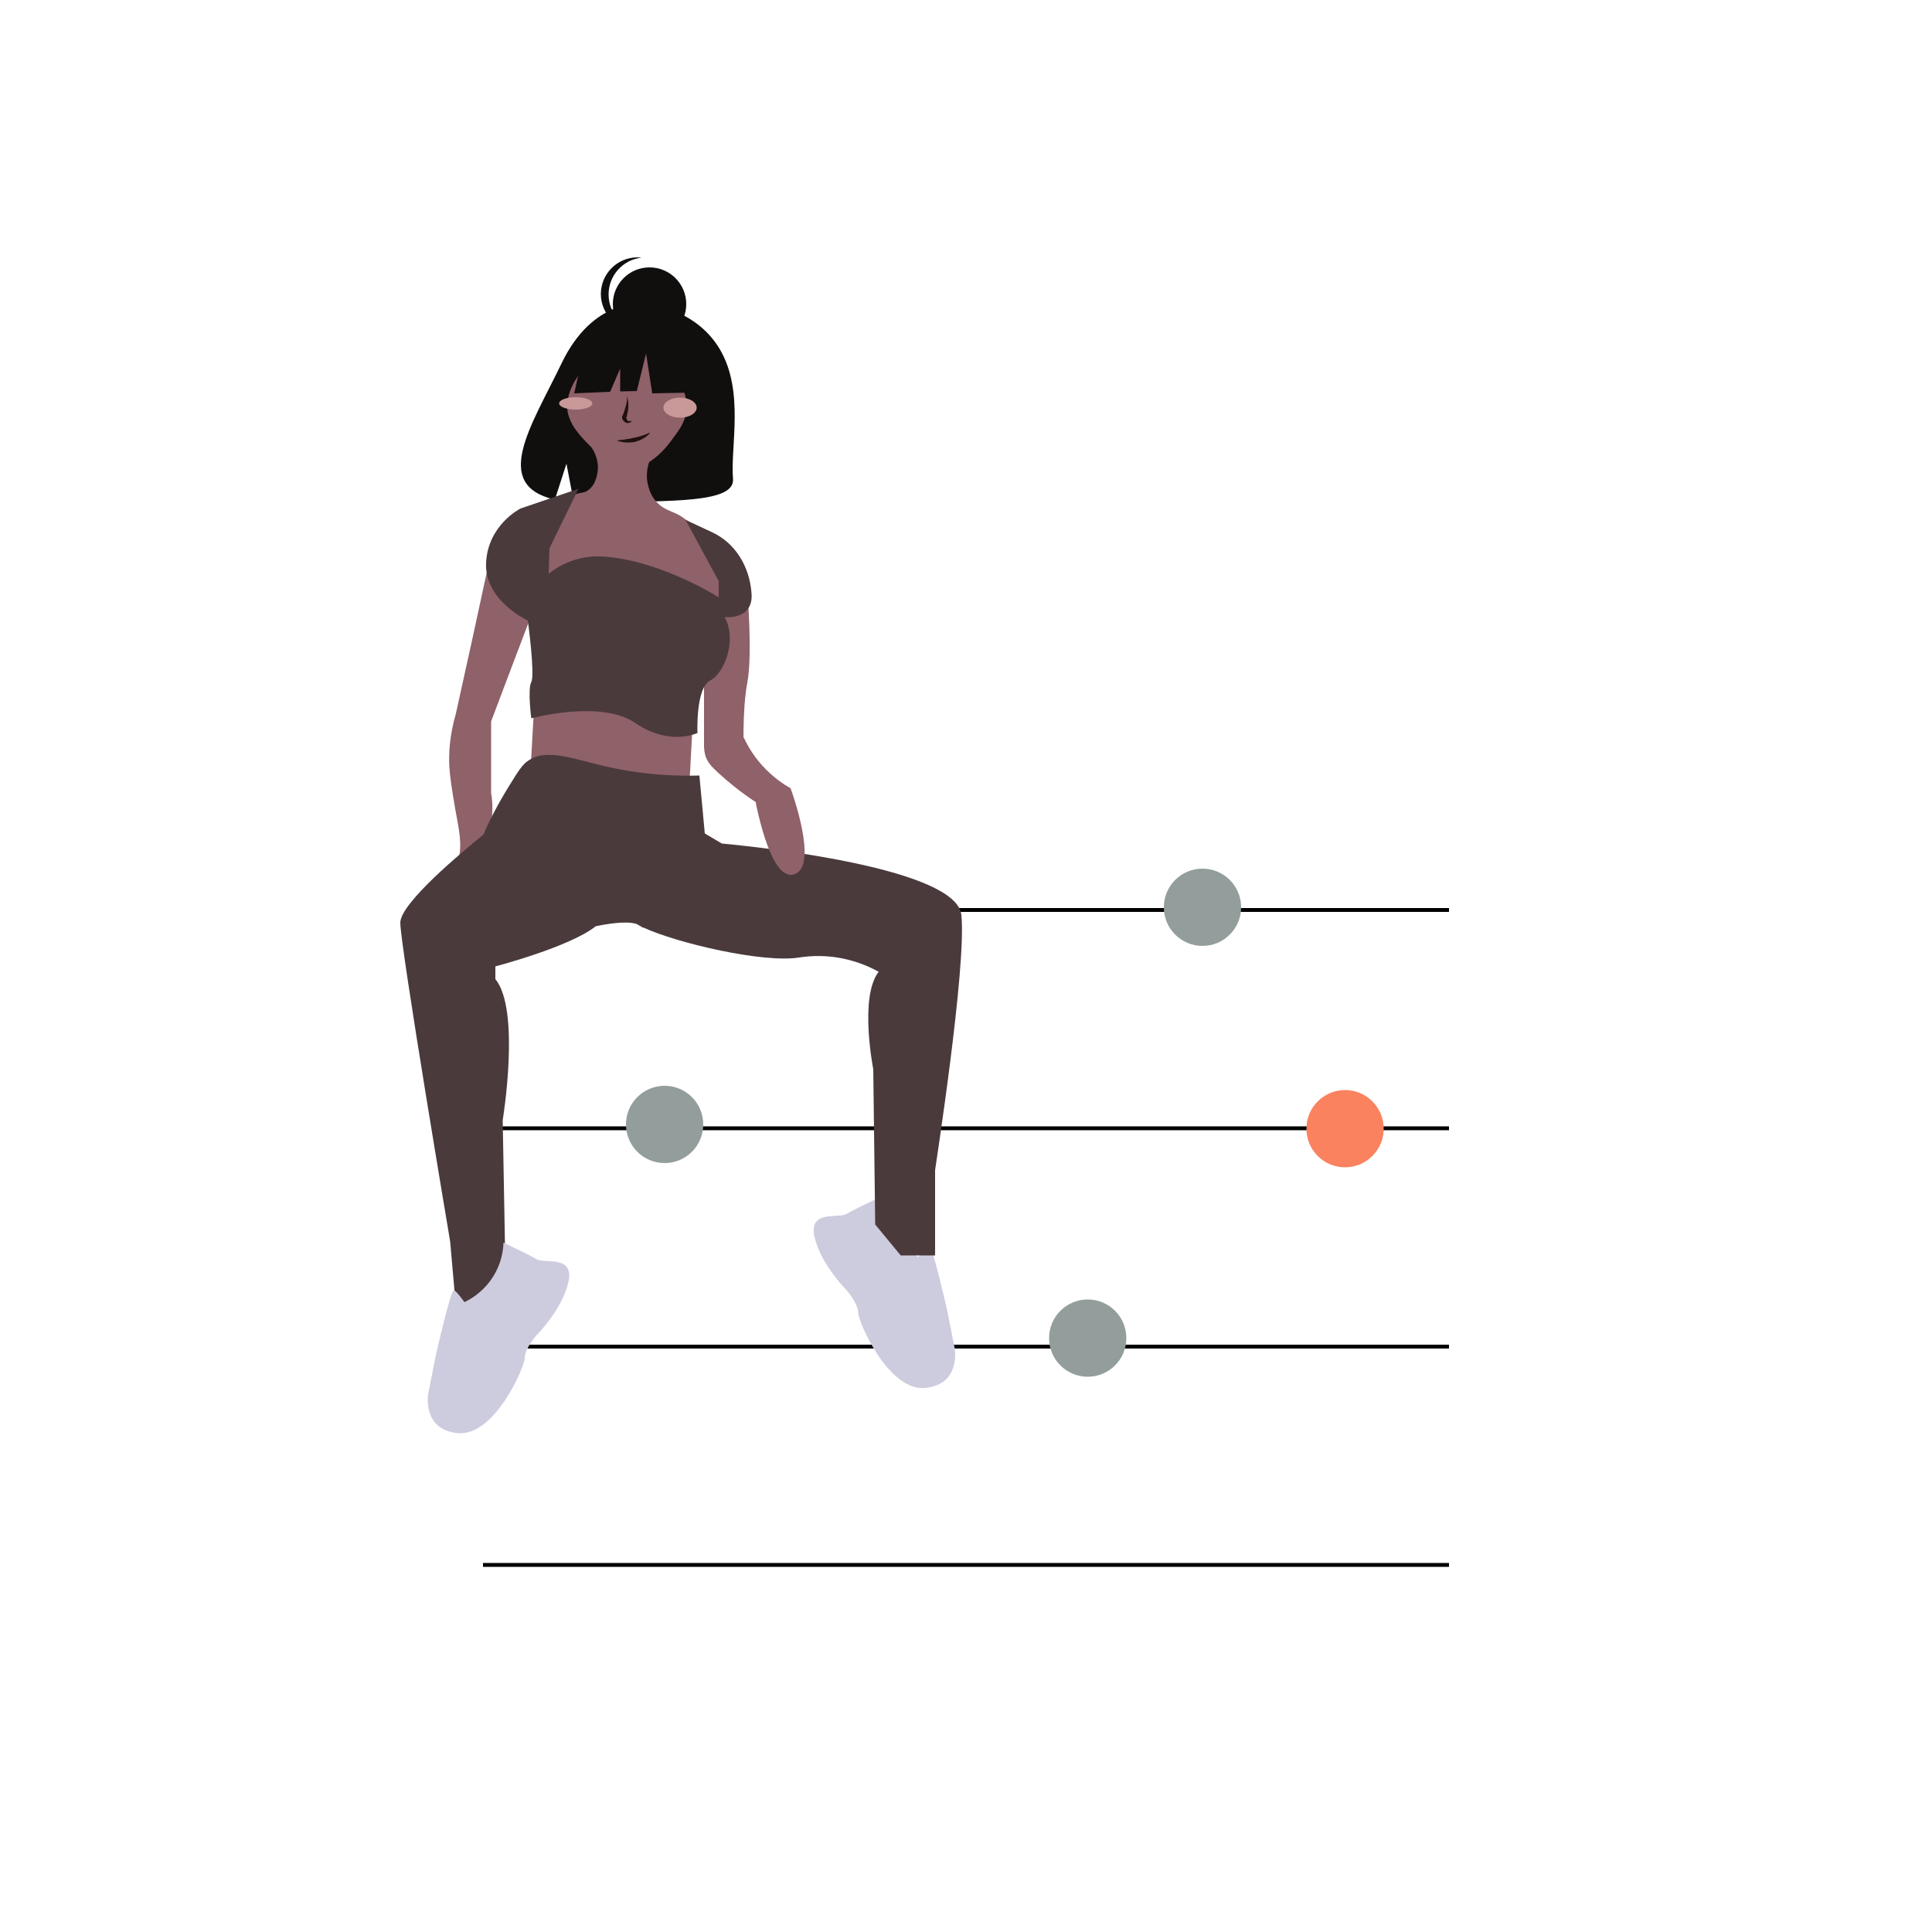<svg xmlns="http://www.w3.org/2000/svg" xmlns:xlink="http://www.w3.org/1999/xlink" id="Layer_1" x="0px" y="0px" viewBox="0 0 500 500" style="enable-background:new 0 0 500 500;" xml:space="preserve"> <style type="text/css"> .st0{fill:none;stroke:#000000;stroke-miterlimit:10;} .st1{fill:#FA825F;} .st2{fill:#939E9C;} .st3{fill:#110E0E;} .st4{fill:#8F6169;} .st5{fill:#CDCBDE;} .st6{fill:#4A3A3C;} .st7{fill:#C99999;} .st8{fill:#21110E;} </style> <line class="st0" x1="125" y1="405" x2="375" y2="405"></line> <line class="st0" x1="125" y1="348.5" x2="375" y2="348.5"></line> <line class="st0" x1="125" y1="292" x2="375" y2="292"></line> <line class="st0" x1="125" y1="235.5" x2="375" y2="235.5"></line> <circle class="st1" cx="348.1" cy="292.1" r="10"></circle> <circle class="st2" cx="172" cy="291" r="10"></circle> <circle class="st2" cx="311.2" cy="234.8" r="10"></circle> <circle class="st2" cx="281.5" cy="346.3" r="10"></circle> <path class="st3" d="M186.3,90.4c-6.7-11.3-19.9-11.8-19.9-11.8s-12.9-1.7-21.1,15.5c-7.7,16-18.3,31.4-1.7,35.2l3-9.3l1.9,10 c2.4,0.2,4.7,0.2,7.1,0.1c17.8-0.6,34.7,0.2,34.1-6.2C189,115.5,192.7,101.3,186.3,90.4z"></path> <polygon class="st4" points="138.3,181.4 136.9,206.6 178,210.8 179.4,184.6 165.4,175.8 "></polygon> <path class="st4" d="M162.3,90.4c9,0,15.8,8.7,15.4,15.4c-0.2,3-1.7,5.2-3.3,7.3c-1.4,2-6,8.4-12.2,8.1c-3.8-0.2-6.5-2.8-9.3-5.6 c-2.6-2.6-5.7-5.7-6.1-9.8C146.4,99.1,153.3,90.4,162.3,90.4z"></path> <path class="st4" d="M153,115.7c0.5,0.7,2,3,1.7,6.1c-0.1,0.6-0.4,3.8-2.7,5.2c-0.7,0.5-1.1,0.4-2.4,0.7c-1.3,0.4-3.1,1-5.1,2.5 c-1.2,4.1-2.5,8.1-3.7,12.2v12.2l45.4,5.1l1.4-4.2v-6.1l-5.1-9.3l-2.3-2.3c-0.4-0.8-1.2-2.1-2.6-3.2c-2.8-2.4-5.2-2.1-7.5-4.5 c-1.6-1.6-2.1-3.5-2.3-4.2c-1.6-5.5,2.2-10.4,2.7-11.1C164.7,115,158.8,115.3,153,115.7z"></path> <path class="st4" d="M193.4,152.9c0,0,1.4,16.4,0,23.8s-0.9,18.7-0.9,18.7l-10.3-1.9v-25.2l2.3-13.6L193.4,152.9z"></path> <circle class="st3" cx="168.1" cy="78.7" r="9.5"></circle> <path class="st3" d="M157.5,76.2c0-4.9,3.7-9,8.5-9.5c-0.3,0-0.7-0.1-1-0.1c-5.3,0-9.5,4.3-9.5,9.5s4.3,9.5,9.5,9.5 c0.3,0,0.7,0,1-0.1C161.2,85.2,157.5,81.1,157.5,76.2z"></path> <polygon class="st3" points="183.4,89.4 170.3,82.5 152.3,85.3 148.6,101.8 157.9,101.4 160.5,95.4 160.5,101.3 164.8,101.2 167.2,91.5 168.8,101.8 184,101.5 "></polygon> <path class="st5" d="M227.6,309.9c0,0-6.6,3.1-8.6,4.3s-9.8-1.2-8.2,5.9s8.2,13.7,8.2,13.7s3.1,3.5,3.1,5.9s7.8,20.3,17.2,19.5 s7.8-10.1,7.8-10.1l-2-10.1c0,0-3.9-17.2-4.7-16.8s-2.7,3.1-2.7,3.1C231.7,322.4,227.8,316.5,227.6,309.9z"></path> <path class="st4" d="M126.5,145.7c-2.8,13-5.6,25.9-8.5,38.9c-1.7,5.9-1.9,10.6-1.7,14c0.2,2.8,0.6,5.4,1.5,10.7 c1,5.6,1.9,9,0.8,13.5c-0.4,1.5-0.9,2.8-1.2,3.5c1.7-0.9,4-2.4,6-4.9c5.2-6.6,4-14.5,3.7-16.2c0-6.2,0-12.3,0-18.5 c3.7-9.8,7.4-19.6,11.1-29.3L126.5,145.7z"></path> <path class="st6" d="M142.2,141.9l7.5-15.4l-15,5.1c0,0-8.4,4.2-8.9,14s10.8,15,10.8,15s1.9,14,0.9,15.9s0,9.4,0,9.4 s18-4.9,26.9,1.2s16.1,2.6,16.1,2.6s-0.5-11.7,3.3-13.6s7-10.8,3.7-16.4c0,0,7.5,0.9,7-6.1s-4.2-13.1-10.3-15.9s-6.8-3.2-6.8-3.2 l8.6,15.9v4.2c0,0-15.3-9.8-30.4-10.6c-4.9-0.2-9.8,1.4-13.6,4.5l0,0L142.2,141.9z"></path> <ellipse class="st7" cx="176" cy="105.5" rx="4.3" ry="2.6"></ellipse> <ellipse class="st7" cx="149" cy="104.4" rx="4.3" ry="1.6"></ellipse> <g> <path class="st8" d="M162.3,102.5c0.2,0.9,0.4,1.9,0.3,2.9c0,0.5-0.1,1-0.2,1.5c-0.1,0.5-0.2,1-0.4,1.4l0-0.4 c0.1,0.4,0.2,0.7,0.4,0.9c0.1,0.1,0.2,0.2,0.4,0.2c0.2,0,0.4,0,0.6-0.1c0,0,0.1,0,0.1,0c0,0,0,0,0,0c-0.1,0.2-0.3,0.4-0.6,0.5 c-0.3,0.1-0.6,0.1-0.9,0c-0.3-0.1-0.5-0.4-0.7-0.6c-0.2-0.2-0.3-0.5-0.3-0.7l0,0c0-0.1,0-0.2,0-0.3c0.2-0.4,0.4-0.8,0.5-1.2 c0.1-0.4,0.3-0.9,0.4-1.3C162.2,104.4,162.3,103.4,162.3,102.5C162.2,102.5,162.2,102.4,162.3,102.5 C162.3,102.4,162.3,102.4,162.3,102.5z"></path> </g> <g> <path class="st8" d="M159.6,114l2.3-0.3c0.7-0.1,1.4-0.2,2.1-0.4c0.7-0.1,1.3-0.3,2-0.5c0.7-0.2,1.4-0.5,2.1-0.8l0,0 c0,0,0.1,0,0.1,0c0,0,0,0,0,0.1c-1.1,1.2-2.5,1.9-4,2.3C162.7,114.6,161.1,114.6,159.6,114C159.6,114.1,159.6,114,159.6,114 C159.6,114,159.6,114,159.6,114L159.6,114z"></path> </g> <path class="st6" d="M248.8,236.8c-1.2-11.9-50.2-17.4-62-18.5l-4.4-2.6l-1.4-15c-9.7,0.3-17.2-0.9-22.2-1.9 c-10.1-2.1-17.1-5.5-22.3-1.8c-1.3,0.9-2.4,2.6-4.5,6c-3.3,5.3-5.6,9.9-6.9,13c-5.3,4.3-21.5,17.7-21.5,22.8 c0,6.1,12.9,82.5,12.9,82.5l1.4,15.9l13.1,2.3l-0.9-49.6c0,0,4.7-28.5-1.9-36.5v-3.3c0,0,19.2-5,26-10.4c2-0.4,7.5-1.5,10.5-0.6 c0.4,0.2,0.9,0.5,1.4,0.8c0.1,0.1,0.1,0.1,0.2,0.2l0.1-0.1c8.8,4.1,31.2,9.3,40.4,7.8c7.1-1.1,14.3,0.2,20.6,3.7 c-5.1,6.5-1.4,25.2-1.4,25.2l0.5,40.2l6.6,8h8.9v-22C241.9,303.1,250.2,250.3,248.8,236.8z"></path> <path class="st4" d="M192.6,191.1c1,2.1,2.7,5.1,5.6,8c2.3,2.3,4.6,3.9,6.4,4.9c0.7,1.9,6.6,18.8,1.7,21.9c-0.2,0.1-0.9,0.6-1.8,0.5 c-5-0.3-8.1-15-8.7-17.6c-0.1-0.5-0.2-1-0.2-1.2c-4.1-2.7-7.2-5.3-9.4-7.3c-2.1-1.9-3.2-3.1-3.7-4.9c-0.6-2.2-0.3-5.2,1.5-6.8 c2-1.7,5.7-1.7,5.7-1.7l0,0L192.6,191.1z"></path> <path class="st7" d="M151.4,112.6"></path> <path class="st5" d="M130.3,321.6c0,0,6.6,3.1,8.6,4.3s9.8-1.2,8.2,5.9s-8.2,13.7-8.2,13.7s-3.1,3.5-3.1,5.9s-7.8,20.3-17.2,19.5 s-7.8-10.1-7.8-10.1l2-10.1c0,0,3.9-17.2,4.7-16.8s2.7,3.1,2.7,3.1C126.2,334.1,130.1,328.2,130.3,321.6z"></path> </svg>